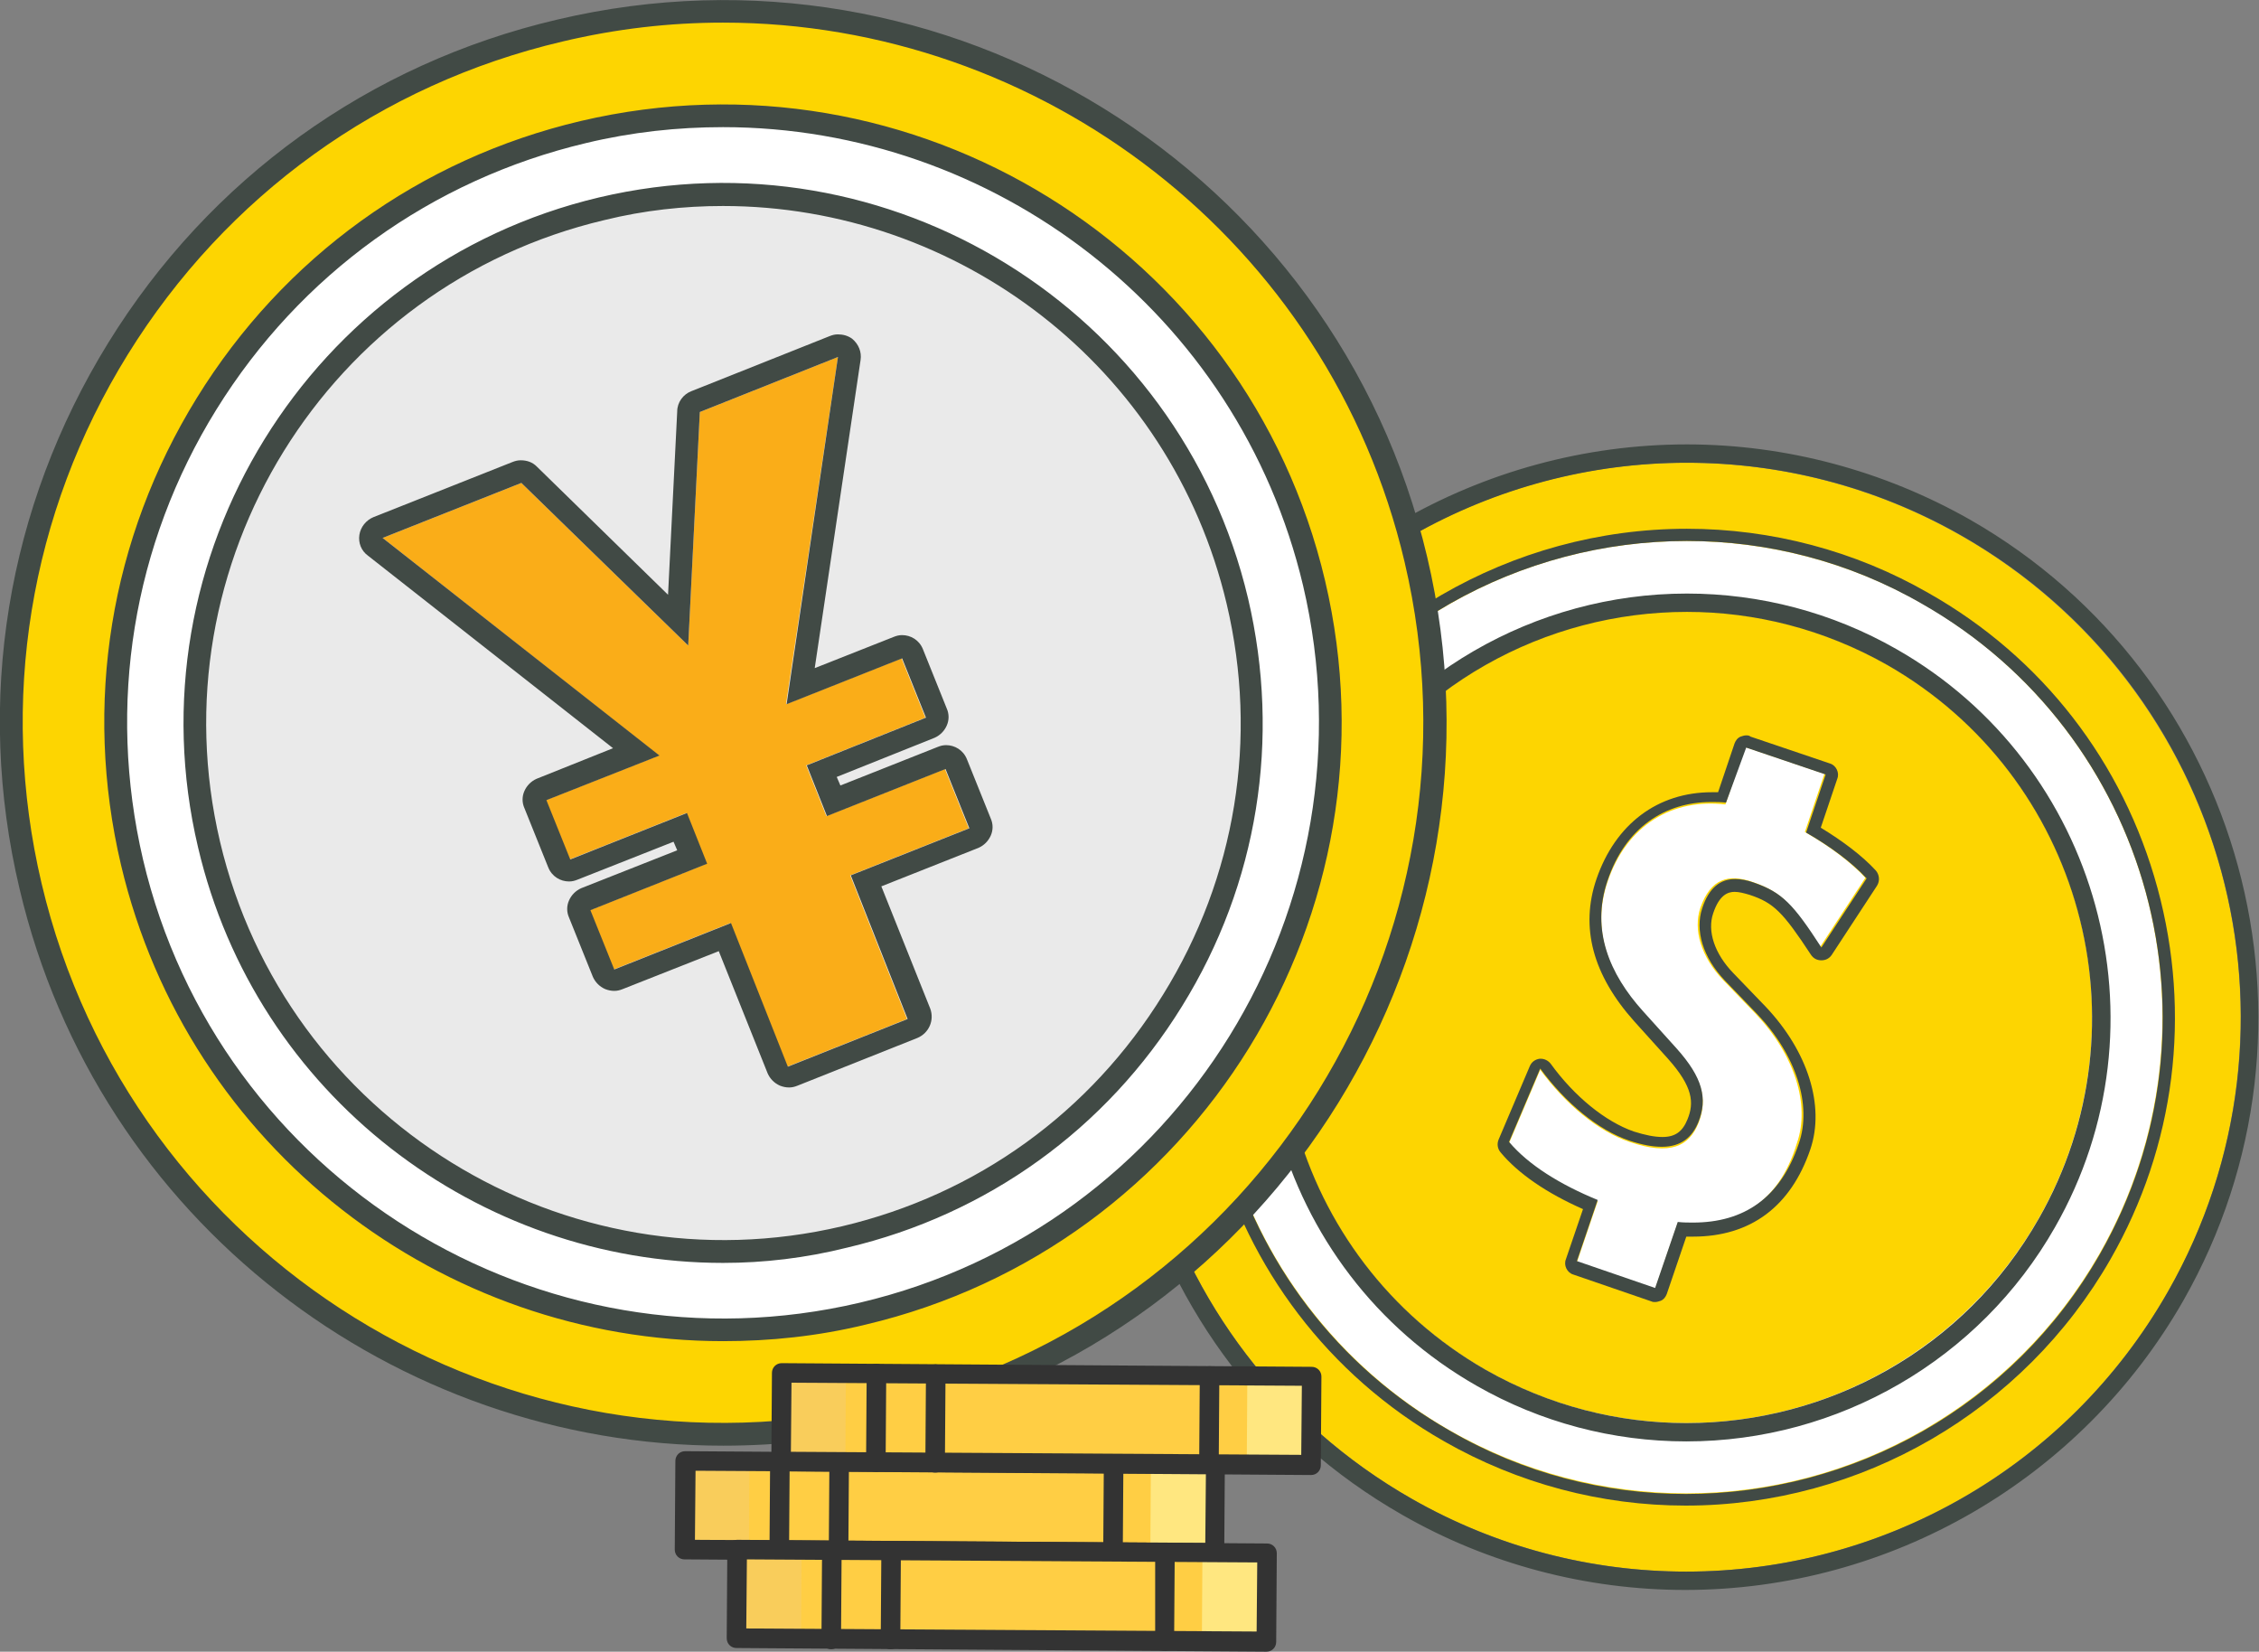 <?xml version="1.0" encoding="utf-8"?>
<!-- Generator: Adobe Illustrator 26.5.0, SVG Export Plug-In . SVG Version: 6.00 Build 0)  -->
<svg version="1.1" id="圖層_1" xmlns="http://www.w3.org/2000/svg" xmlns:xlink="http://www.w3.org/1999/xlink" x="0px" y="0px"
	 viewBox="0 0 369.6 270.2" style="enable-background:new 0 0 369.6 270.2;" xml:space="preserve">
<rect x="0" y="0" width="369.6" height="270.2" fill="#808080" stroke="none"/>
<style type="text/css">
	.st0{fill:#FDD501;}
	.st1{fill:#414A45;}
	.st2{fill:#FFFFFF;}
	.st3{fill:#EAEAEA;}
	.st4{fill:#FAAD18;}
	.st5{fill:#FFCE44;}
	.st6{fill:#FFE780;}
	.st7{opacity:0.5;fill:#F5CC73;}
	.st8{fill:#333333;}
</style>
<g>
	<g>
		<g>
			<circle class="st0" cx="275.9" cy="166.4" r="90.7"/>
			<path class="st1" d="M276,75.7c15.2,0,30.7,3.8,44.9,11.9c43.5,24.8,58.6,80.2,33.8,123.7c-16.7,29.3-47.3,45.8-78.8,45.8
				c-15.2,0-30.7-3.8-44.9-11.9c-43.5-24.8-58.6-80.2-33.8-123.7C213.9,92.2,244.5,75.7,276,75.7 M276,72.7
				C276,72.7,276,72.7,276,72.7c-33.6,0-64.8,18.1-81.5,47.3c-25.6,44.9-9.9,102.2,34.9,127.8c14.1,8.1,30.2,12.3,46.3,12.3
				c33.6,0,64.8-18.1,81.5-47.3c25.6-44.9,9.9-102.2-34.9-127.8C308.2,77,292.2,72.7,276,72.7L276,72.7z"/>
		</g>
		<g>
			<circle class="st2" cx="275.9" cy="166.4" r="77.9"/>
			<path class="st1" d="M276,88.5c13.1,0,26.4,3.3,38.5,10.3c37.4,21.3,50.4,68.9,29.1,106.3c-14.4,25.2-40.7,39.3-67.8,39.3
				c-13.1,0-26.4-3.3-38.5-10.3c-37.4-21.3-50.4-68.9-29.1-106.3C222.6,102.6,248.9,88.5,276,88.5 M276,86.5v2V86.5
				C276,86.5,276,86.5,276,86.5c-28.7,0-55.3,15.5-69.5,40.3c-21.8,38.3-8.5,87.2,29.8,109c12.1,6.9,25.7,10.5,39.5,10.5
				c28.7,0,55.3-15.5,69.5-40.3c10.6-18.5,13.3-40.1,7.7-60.7c-5.6-20.6-18.9-37.8-37.5-48.3C303.5,90.1,289.8,86.5,276,86.5
				L276,86.5z"/>
		</g>
		<g>
			<circle class="st0" cx="275.9" cy="166.4" r="66.4"/>
			<path class="st1" d="M276,100.1c11.1,0,22.4,2.8,32.8,8.7c31.8,18.2,42.9,58.7,24.8,90.5c-12.2,21.5-34.6,33.5-57.7,33.5
				c-11.1,0-22.4-2.8-32.8-8.7c-31.8-18.2-42.9-58.7-24.8-90.5C230.5,112.1,252.9,100.1,276,100.1 M276,97.1
				C276,97.1,276,97.1,276,97.1c-24.9,0-48,13.4-60.3,35c-19,33.2-7.3,75.7,25.9,94.6c10.5,6,22.3,9.1,34.3,9.1
				c24.9,0,48-13.4,60.3-35c19-33.2,7.3-75.7-25.9-94.6C299.8,100.2,288,97.1,276,97.1L276,97.1z"/>
		</g>
		<g>
			<g>
				<path class="st2" d="M274.5,200.1l-3.7,10.8l-12.8-4.4l3.4-10c-6.1-2.5-11.3-5.7-14.5-9.5l5.1-12c4.1,5.6,9.5,10.1,14.6,11.8
					c6.7,2.3,9.8,0.7,11.3-3.1c1.5-3.8,0.7-7.2-3.6-12l-5.5-6.1c-5.5-6.1-8.5-13.3-5.8-21.3c3.2-9.5,10.8-13.7,19.3-12.7l3.2-9.4
					l13,4.4l-3.2,9.5c4,2.3,7.5,4.9,9.9,7.5l-7.4,11.3c-4.6-7.1-6.4-9-11-10.6c-4-1.4-6.9-0.6-8.6,4.2c-1.2,3.6,0.1,8,3.7,11.8
					l5.3,5.5c6.4,6.7,9,14.9,6.8,21.2C291,197,284,201,274.5,200.1z"/>
				<path class="st1" d="M285.7,122.3l13,4.4l-3.2,9.5c4,2.3,7.5,4.9,9.9,7.5l-7.4,11.3c-4.6-7.1-6.4-9-11-10.6
					c-1.1-0.4-2.2-0.6-3.1-0.6c-2.4,0-4.3,1.4-5.4,4.8c-1.2,3.6,0.1,8,3.7,11.8l5.3,5.5c6.4,6.7,9,14.9,6.8,21.2
					c-3,8.9-9,12.9-17.3,12.9c-0.8,0-1.6,0-2.5-0.1l-3.7,10.8l-12.8-4.4l3.4-10c-6.1-2.5-11.3-5.7-14.5-9.5l5.1-12
					c4.1,5.6,9.5,10.1,14.6,11.8c2.1,0.7,3.8,1,5.3,1c3.2,0,5-1.6,6-4.1c1.5-3.8,0.7-7.2-3.6-12l-5.5-6.1
					c-5.5-6.1-8.5-13.3-5.8-21.3c2.9-8.7,9.4-12.9,17-12.9c0.8,0,1.6,0,2.4,0.1L285.7,122.3 M285.7,120.3c-0.3,0-0.6,0.1-0.9,0.2
					c-0.5,0.2-0.8,0.6-1,1.1l-2.7,8c-0.3,0-0.6,0-1,0c-8.9,0-15.8,5.2-18.9,14.2c-2.7,7.9-0.6,15.7,6.2,23.3l5.5,6.1
					c4.1,4.6,4.3,7.2,3.2,9.9c-0.8,2-2,2.9-4.1,2.9c-1.3,0-2.8-0.3-4.7-0.9c-4.6-1.6-9.7-5.7-13.6-11.1c-0.4-0.5-1-0.8-1.6-0.8
					c-0.1,0-0.1,0-0.2,0c-0.7,0.1-1.3,0.5-1.6,1.2l-5.1,12c-0.3,0.7-0.2,1.5,0.3,2.1c2.9,3.5,7.6,6.7,13.5,9.3l-2.8,8.2
					c-0.4,1,0.2,2.2,1.2,2.5l12.8,4.4c0.2,0.1,0.4,0.1,0.6,0.1c0.3,0,0.6-0.1,0.9-0.2c0.5-0.2,0.8-0.6,1-1.1l3.2-9.4
					c0.4,0,0.7,0,1.1,0c9.4,0,16-4.9,19.2-14.3c2.4-7.1-0.4-16-7.3-23.3l-5.3-5.5c-3.1-3.2-4.3-6.9-3.3-9.8c1-3,2.4-3.5,3.5-3.5
					c0.7,0,1.5,0.2,2.5,0.5c3.9,1.3,5.4,2.8,10,9.8c0.4,0.6,1,0.9,1.7,0.9c0,0,0,0,0,0c0.7,0,1.3-0.3,1.7-0.9l7.4-11.3
					c0.5-0.8,0.4-1.8-0.2-2.5c-2.2-2.4-5.4-4.8-9-7l2.7-8c0.4-1-0.2-2.2-1.2-2.5l-13-4.4C286.2,120.3,285.9,120.3,285.7,120.3
					L285.7,120.3z"/>
			</g>
		</g>
	</g>
	<g>
		<path class="st0" d="M231.6,91.5C216.9,28.9,154.2-9.8,91.6,5C29,19.8-9.8,82.4,5,145c14.8,62.6,77.5,101.3,140.1,86.6
			C207.6,216.8,246.4,154.1,231.6,91.5z"/>
		<path class="st1" d="M118.3,236.5c-53.6,0-102.3-36.7-115.1-91.1C-4.1,114.7,1.1,83,17.7,56.1C34.3,29.2,60.4,10.4,91.2,3.2
			c63.5-15,127.3,24.4,142.3,87.9l0,0c15,63.5-24.5,127.3-87.9,142.3C136.4,235.5,127.3,236.5,118.3,236.5z M118.3,3.7
			c-8.7,0-17.5,1-26.3,3.1C62.2,13.8,37,32,20.9,58c-16.1,26-21.1,56.8-14.1,86.5c14.5,61.5,76.3,99.7,137.8,85.2
			c61.5-14.5,99.7-76.3,85.2-137.8C217.4,39.3,170.2,3.7,118.3,3.7z"/>
		<path class="st2" d="M215,95.4C202.4,42,148.9,9,95.5,21.6C42.1,34.2,9,87.7,21.6,141.1c12.6,53.4,66.1,86.4,119.5,73.8
			C194.5,202.3,227.6,148.8,215,95.4z"/>
		<path class="st3" d="M202.5,98.4c-11-46.5-57.5-75.2-104-64.3c-46.4,11-75.2,57.5-64.3,104c11,46.5,57.6,75.3,104,64.3
			C184.7,191.4,213.4,144.9,202.5,98.4z"/>
		<path class="st1" d="M118.3,219.4c-45.9,0-87.5-31.4-98.5-77.9c-6.2-26.3-1.8-53.4,12.4-76.4c14.2-23,36.5-39.1,62.8-45.3
			C149.4,7,204,40.7,216.8,95l0,0c12.8,54.3-20.9,108.9-75.2,121.7C133.8,218.6,126,219.4,118.3,219.4z M118.3,20.8
			c-7.4,0-14.9,0.8-22.4,2.6c-25.3,6-46.8,21.5-60.5,43.6c-13.7,22.1-17.9,48.3-12,73.6c12.3,52.3,65,84.8,117.3,72.5
			c52.3-12.3,84.8-65,72.5-117.3l0,0C202.6,51.1,162.5,20.8,118.3,20.8z"/>
		<path class="st1" d="M118.3,206.6c-40,0-76.4-27.4-85.9-68C21.2,91.2,50.7,43.5,98,32.3c47.4-11.2,95,18.3,106.2,65.6
			c5.4,23,1.6,46.7-10.8,66.7c-12.4,20.1-31.9,34.1-54.8,39.5C131.8,205.8,125,206.6,118.3,206.6z M118.3,33.7
			c-6.4,0-12.9,0.7-19.4,2.3C53.5,46.7,25.3,92.3,36,137.7c10.7,45.4,56.4,73.6,101.8,62.9c22-5.2,40.6-18.6,52.5-37.9
			c11.9-19.2,15.6-41.9,10.4-63.9l0,0C191.5,59.9,156.7,33.7,118.3,33.7z"/>
		<g>
			<g>
				<g>
					<path class="st4" d="M128.6,115.2l18.9-7.5l3.9,9.7l-19.5,7.8l3.3,8.3l19.4-7.7l3.9,9.7l-19.4,7.7l9.3,23.5l-19.6,7.8
						l-9.3-23.5l-19.1,7.6l-3.9-9.7l19.1-7.6l-3.3-8.3l-19.1,7.6l-3.9-9.7l18.5-7.3L62.6,88l22.7-9l27.3,26.6l1.9-38.2l22.6-9
						L128.6,115.2z"/>
					<path class="st1" d="M137.1,58.4l-8.4,56.8l18.9-7.5l3.9,9.7l-19.5,7.8l3.3,8.3l19.4-7.7l3.9,9.7l-19.4,7.7l9.3,23.5l-19.6,7.8
						l-9.3-23.5l-19.1,7.6l-3.9-9.7l19.1-7.6l-3.3-8.3l-19.1,7.6l-3.9-9.7l18.5-7.3L62.6,88l22.7-9l27.3,26.6l1.9-38.2L137.1,58.4
						 M137.1,54.7c-0.5,0-0.9,0.1-1.4,0.3l-22.6,9c-1.3,0.5-2.3,1.8-2.3,3.3l-1.5,30L87.8,76.3c-0.7-0.7-1.6-1-2.6-1
						c-0.5,0-0.9,0.1-1.4,0.3l-22.7,9c-1.2,0.5-2.1,1.6-2.3,2.9c-0.2,1.3,0.3,2.6,1.4,3.4l40.1,31.5l-12.5,5c-0.9,0.4-1.6,1.1-2,2
						s-0.4,1.9,0,2.8l3.9,9.7c0.6,1.5,2,2.3,3.4,2.3c0.5,0,0.9-0.1,1.4-0.3l15.7-6.2l0.6,1.4l-15.7,6.2c-0.9,0.4-1.6,1.1-2,2
						c-0.4,0.9-0.4,1.9,0,2.8l3.9,9.7c0.4,0.9,1.1,1.6,2,2c0.5,0.2,1,0.3,1.5,0.3c0.5,0,0.9-0.1,1.4-0.3l15.7-6.2l8,20
						c0.4,0.9,1.1,1.6,2,2c0.5,0.2,1,0.3,1.5,0.3c0.5,0,0.9-0.1,1.4-0.3l19.6-7.8c1.9-0.8,2.8-2.9,2.1-4.8l-8-20l15.9-6.3
						c0.9-0.4,1.6-1.1,2-2c0.4-0.9,0.4-1.9,0-2.8l-3.9-9.7c-0.6-1.5-2-2.3-3.4-2.3c-0.5,0-0.9,0.1-1.4,0.3l-15.9,6.3l-0.6-1.4
						l16-6.4c0.9-0.4,1.6-1.1,2-2c0.4-0.9,0.4-1.9,0-2.8l-3.9-9.7c-0.6-1.5-2-2.3-3.4-2.3c-0.5,0-0.9,0.1-1.4,0.3l-12.9,5.1
						l7.5-50.4c0.2-1.3-0.3-2.6-1.4-3.5C138.7,54.9,137.9,54.7,137.1,54.7L137.1,54.7z M137.1,62.1L137.1,62.1L137.1,62.1
						L137.1,62.1z"/>
				</g>
			</g>
		</g>
	</g>
	<g>
		<g>
			<g>
				
					<rect x="148.2" y="203.2" transform="matrix(-6.515021e-03 1 -1 -6.515021e-03 402.937 92.703)" class="st5" width="14.5" height="86.7"/>
				
					<rect x="186.3" y="241.5" transform="matrix(6.515021e-03 -1 1 6.515021e-03 -54.51 438.653)" class="st6" width="14.5" height="10.5"/>
				
					<rect x="110.1" y="241" transform="matrix(6.515021e-03 -1 1 6.515021e-03 -129.691 361.988)" class="st7" width="14.5" height="10.5"/>
				<path class="st8" d="M182.1,255.6c-0.9,0-1.6-0.7-1.6-1.6l0.1-14.5c0-0.9,0.7-1.6,1.6-1.6s1.6,0.7,1.6,1.6l-0.1,14.5
					C183.7,254.8,183,255.6,182.1,255.6z"/>
				<path class="st8" d="M127.5,255.2c-0.9,0-1.6-0.7-1.6-1.6l0.1-14.5c0-0.9,0.7-1.6,1.6-1.6c0.9,0,1.6,0.7,1.6,1.6l-0.1,14.5
					C129.1,254.5,128.4,255.2,127.5,255.2z"/>
				<path class="st8" d="M137.2,255.3c-0.9,0-1.6-0.7-1.6-1.6l0.1-14.5c0-0.9,0.7-1.6,1.6-1.6s1.6,0.7,1.6,1.6l-0.1,14.5
					C138.9,254.6,138.1,255.3,137.2,255.3z"/>
				<path class="st8" d="M198.7,255.7l-86.7-0.6c-0.9,0-1.6-0.7-1.6-1.6l0.1-14.5c0-0.9,0.7-1.6,1.6-1.6l86.7,0.6
					c0.9,0,1.6,0.7,1.6,1.6l-0.1,14.5C200.3,255,199.6,255.7,198.7,255.7z M113.7,251.9l83.5,0.5l0.1-11.3l-83.5-0.5L113.7,251.9z"
					/>
			</g>
			<g>
				
					<rect x="164" y="188.8" transform="matrix(-6.515021e-03 1 -1 -6.515021e-03 404.428 62.426)" class="st5" width="14.5" height="86.7"/>
				
					<rect x="202" y="227.1" transform="matrix(6.515021e-03 -1 1 6.515021e-03 -24.43 440.135)" class="st6" width="14.5" height="10.5"/>
				
					<rect x="125.9" y="226.6" transform="matrix(6.515021e-03 -1 1 6.515021e-03 -99.612 363.469)" class="st7" width="14.5" height="10.5"/>
				<path class="st8" d="M197.8,241.2c-0.9,0-1.6-0.7-1.6-1.6l0.1-14.5c0-0.9,0.7-1.6,1.6-1.6s1.6,0.7,1.6,1.6l-0.1,14.5
					C199.5,240.4,198.7,241.2,197.8,241.2z"/>
				<path class="st8" d="M143.3,240.8c-0.9,0-1.6-0.7-1.6-1.6l0.1-14.5c0-0.9,0.7-1.6,1.6-1.6s1.6,0.7,1.6,1.6l-0.1,14.5
					C144.9,240.1,144.2,240.8,143.3,240.8z"/>
				<path class="st8" d="M153,240.9c-0.9,0-1.6-0.7-1.6-1.6l0.1-14.5c0-0.9,0.7-1.6,1.6-1.6s1.6,0.7,1.6,1.6l-0.1,14.5
					C154.6,240.2,153.9,240.9,153,240.9z"/>
				<path class="st8" d="M214.5,241.3l-86.7-0.6c-0.9,0-1.6-0.7-1.6-1.6l0.1-14.5c0-0.9,0.7-1.6,1.6-1.6l86.7,0.6
					c0.9,0,1.6,0.7,1.6,1.6l-0.1,14.5C216.1,240.6,215.4,241.3,214.5,241.3z M129.4,237.5l83.5,0.5l0.1-11.3l-83.5-0.5L129.4,237.5z
					"/>
			</g>
			<g>
				
					<rect x="156.7" y="217.7" transform="matrix(-6.515021e-03 1 -1 -6.515021e-03 426.04 98.862)" class="st5" width="14.5" height="86.7"/>
				
					<rect x="194.7" y="256" transform="matrix(6.515021e-03 -1 1 6.515021e-03 -60.629 461.606)" class="st6" width="14.5" height="10.5"/>
				
					<rect x="118.6" y="255.6" transform="matrix(6.515021e-03 -1 1 6.515021e-03 -135.81 384.94)" class="st7" width="14.5" height="10.5"/>
				<path class="st8" d="M190.6,270.1c-0.9,0-1.6-0.7-1.6-1.6L189,254c0-0.9,0.7-1.6,1.6-1.6c0.9,0,1.6,0.7,1.6,1.6l-0.1,14.5
					C192.2,269.4,191.5,270.1,190.6,270.1z"/>
				<path class="st8" d="M136,269.8c-0.9,0-1.6-0.7-1.6-1.6l0.1-14.5c0-0.9,0.7-1.6,1.6-1.6s1.6,0.7,1.6,1.6l-0.1,14.5
					C137.6,269,136.9,269.8,136,269.8z"/>
				<path class="st8" d="M145.7,269.8c-0.9,0-1.6-0.7-1.6-1.6l0.1-14.5c0-0.9,0.7-1.6,1.6-1.6s1.6,0.7,1.6,1.6l-0.1,14.5
					C147.3,269.1,146.6,269.8,145.7,269.8z"/>
				<path class="st8" d="M207.2,270.2l-86.7-0.6c-0.9,0-1.6-0.7-1.6-1.6l0.1-14.5c0-0.9,0.7-1.6,1.6-1.6l86.7,0.6
					c0.9,0,1.6,0.7,1.6,1.6l-0.1,14.5C208.8,269.5,208.1,270.2,207.2,270.2z M122.1,266.4l83.5,0.5l0.1-11.3l-83.5-0.5L122.1,266.4z
					"/>
			</g>
		</g>
	</g>
</g>
</svg>
